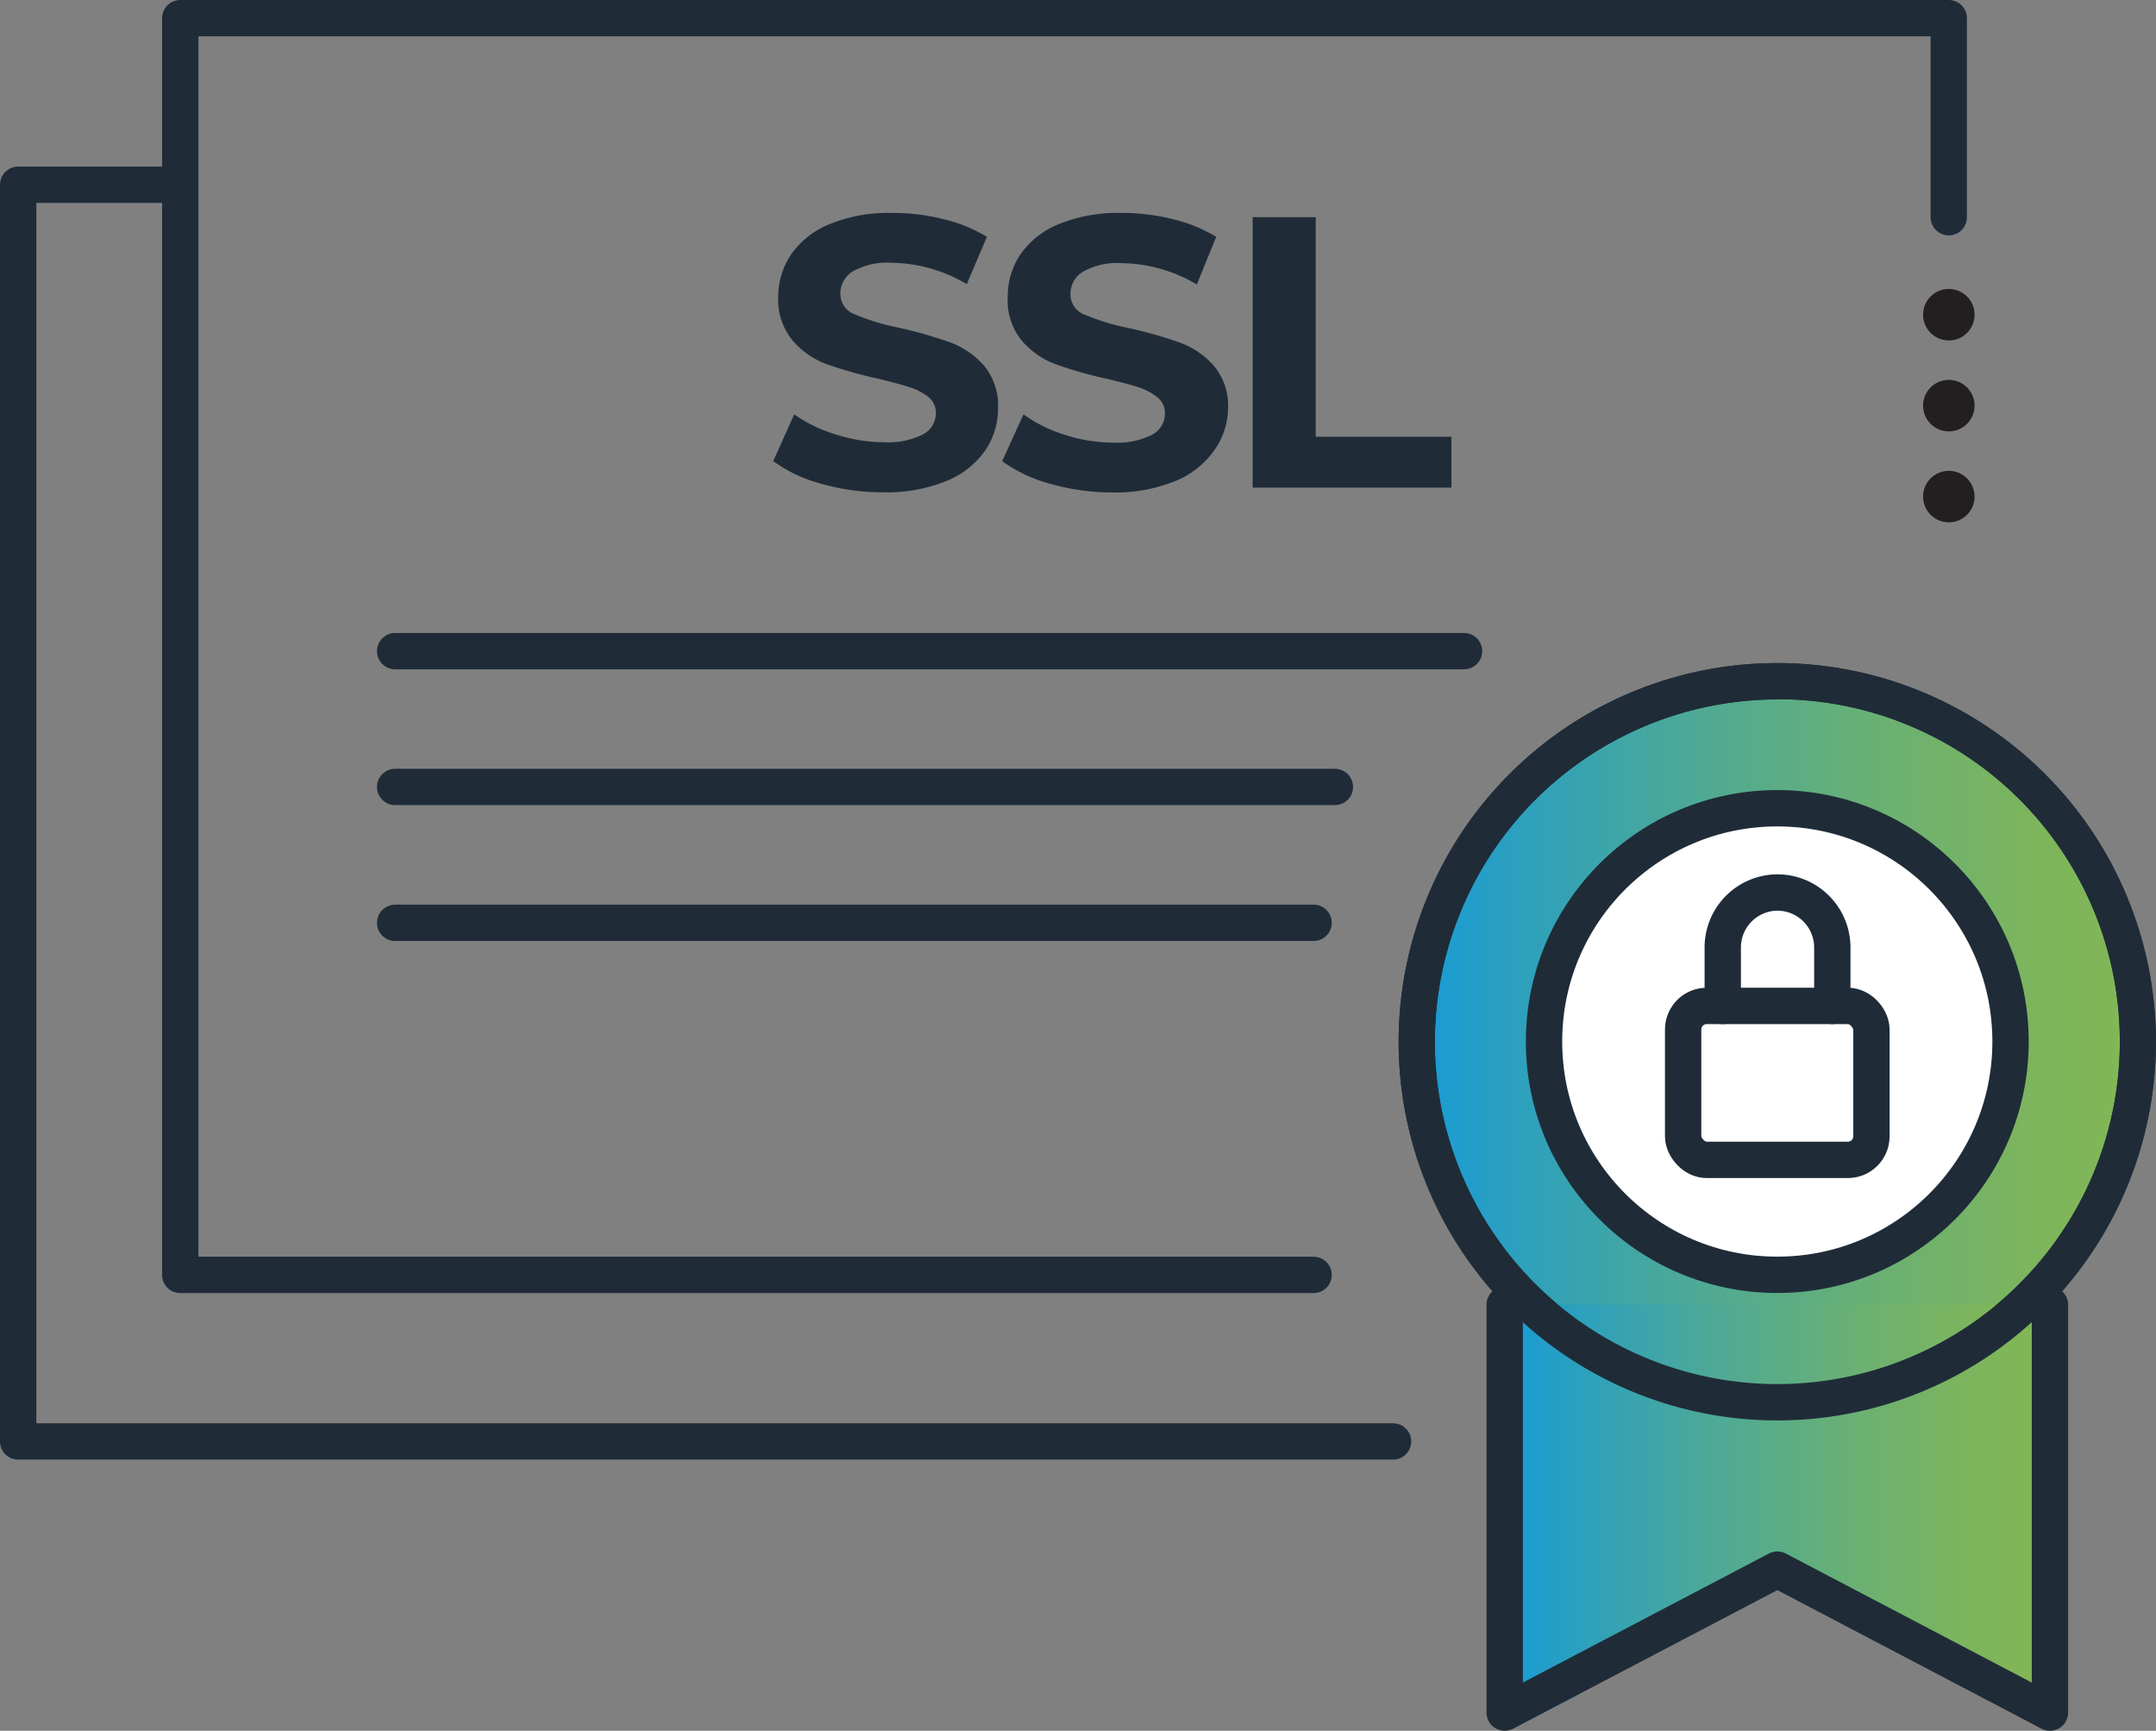 <svg xmlns="http://www.w3.org/2000/svg" xmlns:xlink="http://www.w3.org/1999/xlink" viewBox="0 0 296.6 238.08"><rect x="0" y="0" width="296.6" height="238.08" fill="#808080" stroke="none"/><defs><style>.cls-1{fill:none;}.cls-1,.cls-5,.cls-6{stroke:#1f2c38;stroke-width:5px;}.cls-1,.cls-5{stroke-linecap:round;stroke-linejoin:round;}.cls-2{fill:#231f20;}.cls-3{fill:#1f2c38;}.cls-4{fill:url(#linear-gradient);}.cls-5{fill:url(#linear-gradient-2);}.cls-6{fill:#fff;stroke-miterlimit:10;}</style><linearGradient id="linear-gradient" x1="194.9" y1="143.28" x2="294.1" y2="143.28" gradientUnits="userSpaceOnUse"><stop offset="0" stop-color="#179bd7"/><stop offset="0.13" stop-color="#2ba0bf"/><stop offset="0.41" stop-color="#51aa92"/><stop offset="0.66" stop-color="#6cb171"/><stop offset="0.86" stop-color="#7db55c"/><stop offset="1" stop-color="#83b755"/></linearGradient><linearGradient id="linear-gradient-2" x1="207" y1="207.52" x2="282.01" y2="207.52" xlink:href="#linear-gradient"/></defs><title>Asset 160@1x</title><g id="Layer_2" data-name="Layer 2"><g id="stroked"><line class="cls-1" x1="54.36" y1="89.57" x2="201.41" y2="89.57"/><line class="cls-1" x1="54.36" y1="108.25" x2="183.64" y2="108.25"/><line class="cls-1" x1="54.36" y1="126.94" x2="180.71" y2="126.94"/><path class="cls-2" d="M264.56,43.29a3.54,3.54,0,1,0,3.53-3.54,3.53,3.53,0,0,0-3.53,3.54Z"/><path class="cls-2" d="M264.56,55.8a3.54,3.54,0,1,0,3.53-3.54,3.53,3.53,0,0,0-3.53,3.54Z"/><path class="cls-2" d="M264.56,68.31a3.54,3.54,0,1,0,3.53-3.54,3.53,3.53,0,0,0-3.53,3.54Z"/></g><g id="Marketplace_-_cPSSL" data-name="Marketplace - cPSSL"><path class="cls-3" d="M113,66.55a20.06,20.06,0,0,1-6.63-3.12L109.26,57A19.51,19.51,0,0,0,115,59.76a21.38,21.38,0,0,0,6.59,1.07A10.62,10.62,0,0,0,127,59.74a3.29,3.29,0,0,0,1.75-2.9,2.78,2.78,0,0,0-1-2.21A8.06,8.06,0,0,0,125,53.22c-1.08-.35-2.55-.74-4.39-1.17a58.68,58.68,0,0,1-7-2A11.28,11.28,0,0,1,109,46.79a8.75,8.75,0,0,1-1.94-6A10.39,10.39,0,0,1,108.83,35a11.86,11.86,0,0,1,5.3-4.17,21.51,21.51,0,0,1,8.64-1.54,28.41,28.41,0,0,1,7,.85,20.47,20.47,0,0,1,6,2.44L133,39.08a20.77,20.77,0,0,0-10.32-2.93,9.65,9.65,0,0,0-5.34,1.17,3.58,3.58,0,0,0-1.73,3.09,3,3,0,0,0,2,2.84,31.59,31.59,0,0,0,6.09,1.84,59,59,0,0,1,7,2,11.49,11.49,0,0,1,4.66,3.19,8.56,8.56,0,0,1,1.94,5.9A10.19,10.19,0,0,1,135.51,62a12,12,0,0,1-5.35,4.18,21.76,21.76,0,0,1-8.67,1.54A30.67,30.67,0,0,1,113,66.55Z"/><path class="cls-3" d="M144.49,66.55a20,20,0,0,1-6.62-3.12L140.8,57a19.51,19.51,0,0,0,5.69,2.81,21.33,21.33,0,0,0,6.59,1.07,10.62,10.62,0,0,0,5.43-1.09,3.29,3.29,0,0,0,1.75-2.9,2.76,2.76,0,0,0-1-2.21,8,8,0,0,0-2.65-1.41c-1.09-.35-2.55-.74-4.39-1.17a58.68,58.68,0,0,1-7-2,11.22,11.22,0,0,1-4.65-3.24,8.75,8.75,0,0,1-1.94-6A10.39,10.39,0,0,1,140.37,35a11.83,11.83,0,0,1,5.29-4.17,21.59,21.59,0,0,1,8.65-1.54,28.47,28.47,0,0,1,7,.85,20.47,20.47,0,0,1,6,2.44l-2.66,6.55a20.77,20.77,0,0,0-10.32-2.93,9.65,9.65,0,0,0-5.34,1.17,3.56,3.56,0,0,0-1.73,3.09,3,3,0,0,0,2,2.84,31.82,31.82,0,0,0,6.09,1.84,58.68,58.68,0,0,1,7,2,11.39,11.39,0,0,1,4.65,3.19,8.51,8.51,0,0,1,1.94,5.9A10.12,10.12,0,0,1,167,62a12,12,0,0,1-5.34,4.18A21.79,21.79,0,0,1,153,67.74,30.8,30.8,0,0,1,144.49,66.55Z"/><path class="cls-3" d="M172.33,29.87H181V60.08h18.67v7H172.33Z"/><polyline class="cls-1" points="180.71 175.37 24.8 175.37 24.8 2.5 268.09 2.5 268.09 29.88"/><polyline class="cls-1" points="191.64 198.28 2.5 198.28 2.5 25.41 24.8 25.41"/><path class="cls-4" d="M244.51,192.87a49.62,49.62,0,0,1-49.61-49.59,49.6,49.6,0,1,1,85.29,34.43A49.15,49.15,0,0,1,244.51,192.87Z"/><path class="cls-3" d="M244.51,96.18A47.09,47.09,0,0,1,278.39,176a47.11,47.11,0,0,1-81-32.69,47.16,47.16,0,0,1,47.11-47.1m0-5a52.09,52.09,0,1,0,52.09,52.1,52.1,52.1,0,0,0-52.09-52.1Z"/><polyline class="cls-5" points="282.01 179.47 282.01 235.58 244.51 215.91 207 235.58 207 179.47"/><path class="cls-3" d="M244.51,96.18A47.09,47.09,0,0,1,278.39,176a47.11,47.11,0,0,1-81-32.69,47.16,47.16,0,0,1,47.11-47.1m0-5a52.09,52.09,0,1,0,52.09,52.1,52.1,52.1,0,0,0-52.09-52.1Z"/><circle class="cls-6" cx="244.5" cy="143.27" r="32.09"/><rect class="cls-1" x="231.55" y="138.37" width="25.9" height="21.18" rx="3.24"/><path class="cls-1" d="M237,138.37v-8.06a7.56,7.56,0,0,1,7.53-7.54h0a7.56,7.56,0,0,1,7.54,7.54v8.06"/></g></g></svg>